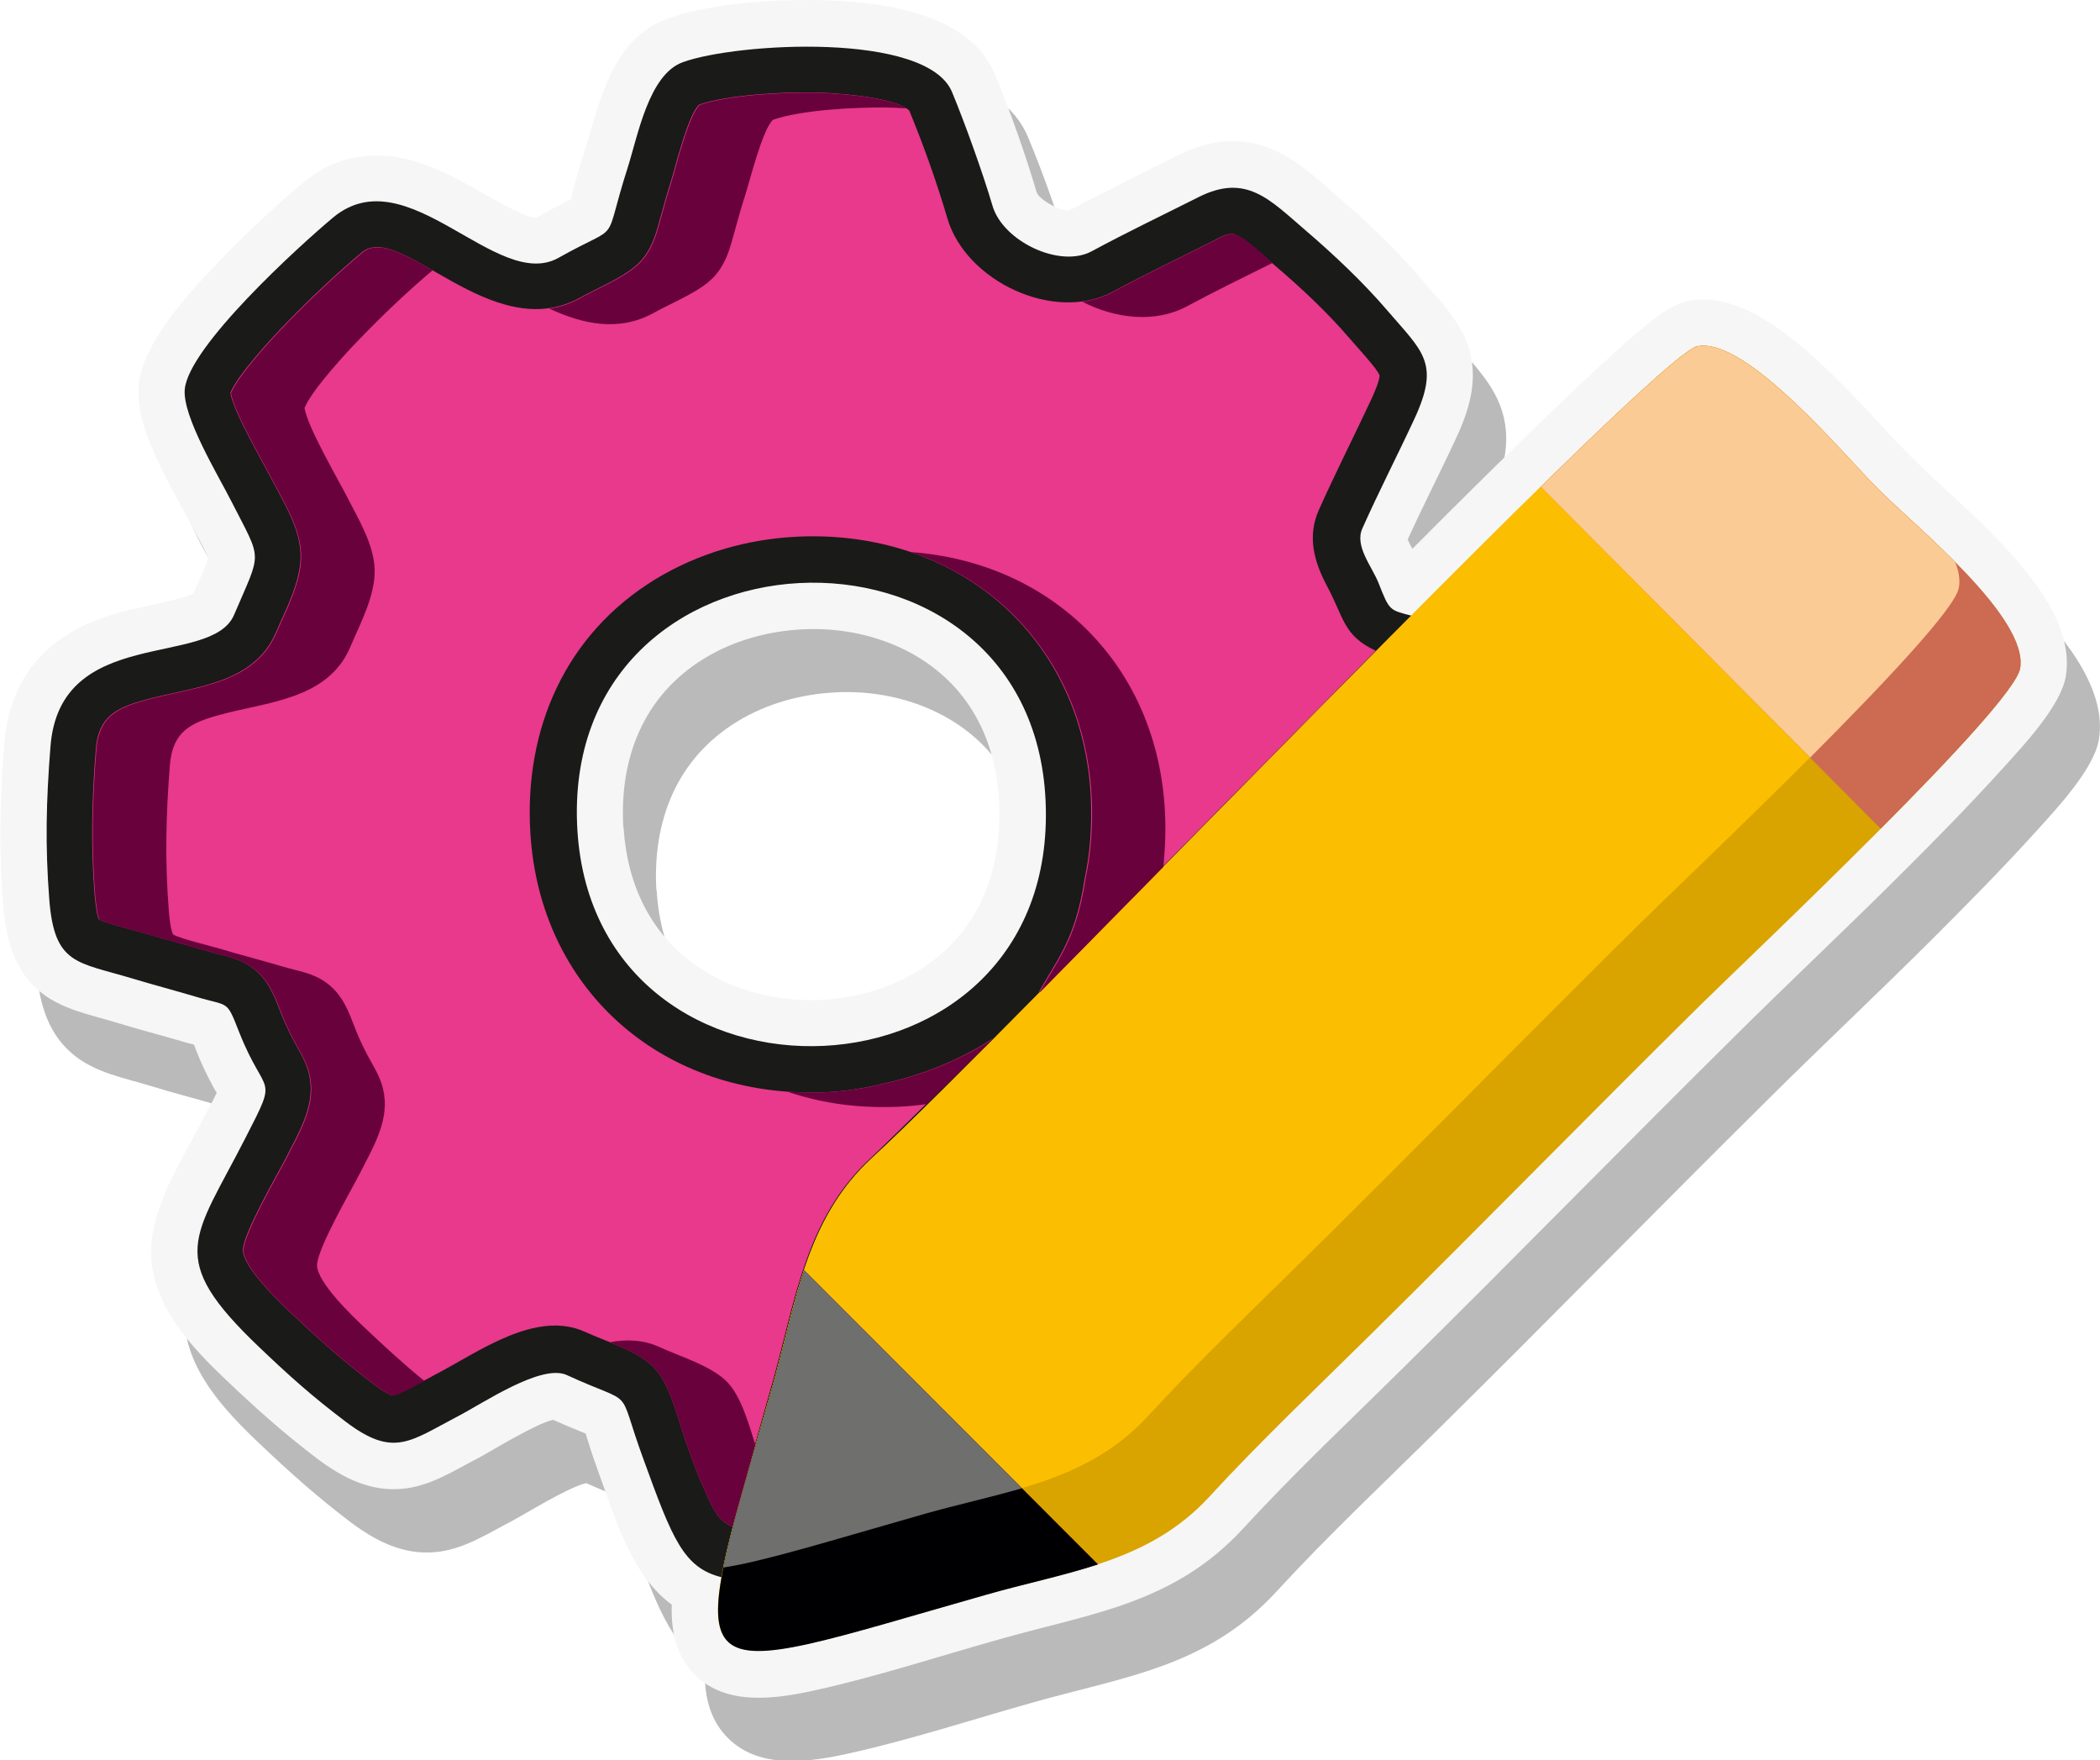 <?xml version="1.0" encoding="UTF-8"?><svg id="a" xmlns="http://www.w3.org/2000/svg" width="73.65" height="61.73" viewBox="0 0 73.65 61.73"><path d="M50.7,21.46c1.83-1.84,3.68-3.67,5.55-5.45.75-.71,1.5-1.42,2.29-2.09.52-.44,1.2-1.04,1.89-1.16,1.87-.33,3.86,1.49,5.09,2.69.93.9,1.76,1.88,2.67,2.79.88.88,1.84,1.69,2.72,2.58,1.24,1.25,3.02,3.21,2.7,5.12-.17,1.02-1.48,2.42-2.17,3.18-1.21,1.34-2.49,2.63-3.77,3.91-1.89,1.88-3.83,3.7-5.72,5.58-3.85,3.81-7.63,7.68-11.49,11.49-1.91,1.89-3.88,3.74-5.7,5.72-2.45,2.66-5.34,2.97-8.6,3.9-2.09.59-4.24,1.29-6.35,1.76-1.39.31-3.14.59-4.27-.52-.68-.67-.85-1.57-.82-2.47-1.39-1.02-1.93-2.88-2.53-4.53-.15-.41-.29-.82-.42-1.24-.02-.07-.05-.15-.07-.23-.07-.03-.14-.05-.2-.08-.32-.13-.63-.26-.94-.4-.63.14-2.1,1.06-2.61,1.33-.87.45-1.69,1-2.69,1.09-1.13.1-2.08-.39-2.95-1.04-1.14-.86-2.14-1.75-3.17-2.73-1.26-1.19-2.66-2.66-2.68-4.51-.02-1.61,1.13-3.33,1.85-4.74.11-.22.32-.58.45-.88-.05-.08-.1-.16-.14-.24-.22-.41-.42-.83-.59-1.27-.02-.06-.04-.12-.07-.18-.14-.03-.28-.07-.41-.11-.74-.22-1.5-.41-2.24-.64-.97-.3-2.01-.47-2.8-1.16-.9-.78-1.15-1.89-1.24-3.02-.15-1.91-.11-3.73.04-5.64.12-1.49.73-2.78,1.96-3.65.65-.46,1.39-.75,2.15-.96.42-.12,2.1-.43,2.51-.64.16-.34.43-.91.53-1.24-.12-.34-.47-.93-.62-1.21-.68-1.34-1.96-3.33-1.82-4.85.14-1.51,1.81-3.3,2.83-4.36.92-.95,1.93-1.91,2.95-2.76.67-.56,1.45-.89,2.33-.94,1.33-.08,2.55.52,3.68,1.15.34.19,1.78,1.06,2.16,1.02.34-.19.68-.37,1.02-.54.06-.03.12-.06.18-.09.02-.09.05-.19.07-.27.12-.45.25-.89.39-1.33.56-1.75.94-4.02,2.93-4.74,1.41-.51,3.62-.65,5.11-.64,2.1.02,5.46.34,6.39,2.6.55,1.33,1.06,2.77,1.47,4.15.11.28.89.69,1.16.62,1.25-.67,2.52-1.28,3.78-1.92.92-.46,1.9-.65,2.91-.36,1.07.31,1.82,1.04,2.63,1.74,1.07.91,2.12,1.91,3.03,2.98.64.75,1.36,1.45,1.65,2.42.33,1.1.01,2.15-.46,3.15-.55,1.19-1.15,2.35-1.69,3.54.04.1.1.21.17.32h0ZM23.03,31.22c.14,2.31,1.21,4.24,3.3,5.3,1.03.52,2.21.77,3.36.76,1.19-.01,2.39-.31,3.44-.89,2.25-1.25,3.19-3.51,3.07-6.02-.1-2.26-1.09-4.17-3.11-5.27-1.15-.62-2.49-.89-3.79-.82-1.2.06-2.41.39-3.44,1.02-2.13,1.3-2.98,3.49-2.84,5.92Z" fill="#1a1a18" fill-rule="evenodd" opacity=".3"/><path d="M49.54,19.24c1.83-1.84,3.68-3.67,5.55-5.45.75-.71,1.5-1.42,2.29-2.09.52-.44,1.2-1.04,1.89-1.16,1.87-.33,3.86,1.49,5.09,2.69.93.9,1.76,1.88,2.67,2.79.88.88,1.84,1.69,2.72,2.58,1.24,1.25,3.02,3.21,2.7,5.12-.17,1.02-1.48,2.42-2.17,3.18-1.21,1.34-2.49,2.64-3.77,3.91-1.89,1.88-3.83,3.7-5.72,5.58-3.85,3.81-7.63,7.68-11.49,11.49-1.91,1.89-3.88,3.74-5.7,5.72-2.45,2.66-5.34,2.97-8.6,3.9-2.09.59-4.24,1.29-6.35,1.76-1.39.31-3.15.59-4.27-.52-.68-.67-.85-1.57-.82-2.47-1.39-1.02-1.93-2.88-2.53-4.53-.15-.41-.29-.82-.42-1.24-.02-.07-.05-.15-.07-.23-.07-.03-.14-.05-.2-.08-.32-.13-.63-.26-.94-.4-.63.14-2.1,1.06-2.61,1.33-.87.45-1.69,1-2.69,1.09-1.13.1-2.08-.39-2.95-1.04-1.14-.86-2.14-1.75-3.17-2.73-1.26-1.19-2.66-2.66-2.68-4.51-.02-1.61,1.13-3.33,1.85-4.74.11-.22.32-.58.45-.87-.05-.08-.1-.16-.14-.24-.22-.41-.42-.83-.59-1.27-.02-.06-.04-.12-.07-.18-.14-.03-.28-.07-.41-.11-.74-.22-1.5-.41-2.24-.64-.97-.3-2.01-.47-2.8-1.15-.9-.78-1.15-1.89-1.24-3.02-.15-1.91-.11-3.73.04-5.64.12-1.49.73-2.78,1.96-3.65.65-.46,1.39-.75,2.15-.96.42-.12,2.1-.43,2.51-.64.16-.34.43-.91.53-1.24-.12-.34-.47-.93-.62-1.21-.68-1.34-1.96-3.33-1.82-4.85.14-1.51,1.81-3.3,2.83-4.36.92-.96,1.93-1.91,2.95-2.76.67-.56,1.45-.89,2.33-.94,1.33-.08,2.55.52,3.68,1.15.34.19,1.78,1.06,2.16,1.02.34-.19.68-.37,1.02-.54.06-.03.12-.06.18-.09.02-.09.05-.19.07-.27.12-.45.25-.89.39-1.33.56-1.75.94-4.02,2.93-4.74C24.81.13,27.01-.01,28.5,0c2.1.02,5.46.34,6.39,2.6.55,1.33,1.06,2.77,1.47,4.15.11.28.89.69,1.16.62,1.25-.67,2.52-1.28,3.78-1.92.92-.46,1.9-.65,2.91-.36,1.07.31,1.82,1.04,2.63,1.74,1.07.91,2.12,1.91,3.03,2.98.64.75,1.36,1.45,1.65,2.42.33,1.1.01,2.15-.46,3.15-.55,1.19-1.15,2.35-1.69,3.54.04.1.1.21.16.32h0ZM21.87,29.01c.14,2.31,1.21,4.24,3.3,5.3,1.03.52,2.21.77,3.36.76,1.19-.01,2.39-.31,3.44-.89,2.25-1.25,3.19-3.51,3.07-6.02-.1-2.26-1.09-4.17-3.11-5.27-1.15-.62-2.49-.89-3.79-.82-1.2.06-2.41.39-3.44,1.02-2.13,1.3-2.98,3.49-2.84,5.92Z" fill="#f6f6f6" fill-rule="evenodd"/><path d="M49.5,21.59c-.77-.2-.77-.17-1.15-1.14-.24-.6-.85-1.3-.57-1.92.57-1.28,1.23-2.56,1.82-3.83.92-1.98.3-2.36-.96-3.83-.84-.98-1.87-1.95-2.85-2.79-1.26-1.08-2.08-2.01-3.75-1.17-1.25.63-2.51,1.23-3.75,1.9-1.13.61-3.12-.36-3.48-1.59-.33-1.12-.97-2.91-1.42-3.99-.88-2.13-7.57-1.73-9.44-1.05-1.2.43-1.58,2.59-1.94,3.71-.91,2.85-.13,1.86-2.42,3.15-2.17,1.22-5.31-3.58-7.91-1.41-1.23,1.03-5.06,4.52-5.2,6.02-.09.95,1.18,3.03,1.65,3.96,1.08,2.12,1.05,1.67.08,3.95-.8,1.88-6.11.34-6.44,4.62-.15,1.91-.19,3.46-.04,5.38.18,2.28.98,2.17,2.9,2.75.73.22,1.49.42,2.23.64,1.19.36,1.07.08,1.53,1.25.93,2.35,1.4,1.4.21,3.72-1.8,3.53-2.82,4.17.5,7.33,1.07,1.02,1.84,1.71,3.03,2.61,1.68,1.27,2.25.68,3.92-.19.89-.46,2.94-1.86,3.83-1.45,2.5,1.15,1.7.26,2.69,2.96,1.01,2.78,1.4,3.8,2.74,4.13h0c.26-1.46.91-3.63,1.79-6.69.84-2.95,1.16-5.87,3.51-8.01,2.71-2.48,11.65-11.72,18.9-19h0ZM59.55,12.13s-.05.01-.08.03c.03-.01.06-.02.08-.03h0ZM59.46,12.17s-.07.03-.1.06c.04-.02.07-.04.1-.06h0ZM59.34,12.23s-.09.05-.14.09c.05-.03.09-.06.14-.09h0ZM59.19,12.33s-.1.07-.15.11c.06-.04.11-.08.15-.11h0ZM59.01,12.46c-.06.04-.12.09-.19.15.07-.05.13-.1.19-.15h0ZM58.81,12.62c-.07.05-.13.11-.21.17.07-.06.14-.12.21-.17h0ZM58.58,12.81c-.07.06-.14.12-.22.19.08-.07.15-.13.22-.19h0ZM58.33,13.03c-.08.07-.17.14-.25.22.09-.08.17-.15.25-.22h0ZM58.04,13.27c-.09.08-.18.16-.28.25.1-.09.19-.17.28-.25h0ZM57.75,13.54c-.1.09-.2.18-.3.28l.3-.28h0ZM20.25,29.11c-.66-11.03,15.93-11.73,16.42-1.03.5,11.02-15.78,11.56-16.42,1.03Z" fill="#1a1a18" fill-rule="evenodd"/><path d="M25.69,53.55c-.57-.29-.65-.55-1.2-1.8-.19-.5-.35-.95-.42-1.15-.29-.8-.55-2.03-1.13-2.64-.55-.58-1.67-.91-2.41-1.25-1.74-.8-3.77.72-5.26,1.49-.19.1-1.31.73-1.49.73-.15,0-.59-.32-.7-.41-1.04-.78-1.95-1.6-2.89-2.49-.39-.37-1.66-1.58-1.67-2.19,0-.58,1.21-2.66,1.5-3.22.43-.85,1.01-1.79.85-2.78-.07-.46-.26-.79-.48-1.18-.2-.36-.37-.71-.52-1.09-.24-.62-.44-1.19-1-1.62-.49-.37-1.01-.42-1.57-.59-.74-.22-1.48-.41-2.22-.63-.27-.08-1.35-.35-1.61-.49-.09-.18-.13-.67-.15-.84-.14-1.74-.1-3.38.04-5.12.09-1.15.71-1.46,1.74-1.74,1.66-.46,3.8-.53,4.58-2.37.36-.84.89-1.81.86-2.75-.03-.91-.58-1.78-.99-2.57-.33-.64-1.35-2.38-1.47-3.07.23-.61,1.5-1.98,1.92-2.41.84-.87,1.76-1.74,2.69-2.52,1.34-1.12,4.56,3.32,7.67,1.58.66-.37,1.67-.76,2.15-1.32.32-.38.46-.79.59-1.26.14-.5.27-.99.43-1.49.15-.48.6-2.34.99-2.69,1.01-.35,2.89-.44,3.93-.43.65,0,2.93.14,3.44.64.5,1.21.97,2.53,1.34,3.79.65,2.19,3.74,3.66,5.8,2.56,1.22-.66,2.47-1.25,3.71-1.88.13-.07.39-.19.54-.14.35.1,1.14.85,1.42,1.09.94.8,1.87,1.67,2.67,2.61.16.19.95,1.04,1.01,1.25.02.17-.22.7-.29.85-.6,1.29-1.25,2.56-1.83,3.86-.42.93-.18,1.82.28,2.68.6,1.12.57,1.74,1.71,2.27l-8.06,8.17-3.77,3.83c.57-1.06,1.29-1.82,1.61-3.95.2-.92.27-1.88.23-2.86-.26-5.71-4.72-9.45-10.29-9.19-1.75.08-3.48.58-4.98,1.49-3.16,1.93-4.61,5.25-4.39,8.89.33,5.49,4.56,9.17,9.95,9.11.8,0,1.61-.11,2.39-.3,1.66-.35,3.09-1.05,3.9-1.61.52-.52-3.9,3.84-4.27,4.18-2.35,2.15-2.67,5.06-3.51,8.01-.48,1.68-1.39,4.96-1.39,4.95Z" fill="#e8398c" fill-rule="evenodd"/><path d="M59.55,12.13c-1.52.27-24.32,24.22-28.95,28.46-2.35,2.15-2.67,5.06-3.51,8.01-3.15,11.06-3.48,10.43,7.47,7.32,2.93-.83,5.72-1.12,7.85-3.43,1.79-1.95,3.86-3.91,5.75-5.78,3.85-3.8,7.64-7.68,11.49-11.48,1.67-1.65,10.96-10.4,11.2-11.79.3-1.78-3.67-4.98-4.97-6.28-1.22-1.22-4.62-5.33-6.33-5.02Z" fill="#d9a300" fill-rule="evenodd"/><path d="M59.55,12.13c-1.52.27-24.32,24.22-28.95,28.46-2.35,2.15-2.67,5.06-3.51,8.01-.81,2.84-1.43,4.91-1.73,6.37,1.48-.24,3.76-.95,7.05-1.88,2.93-.83,5.72-1.12,7.85-3.43,1.79-1.95,3.86-3.91,5.75-5.78,3.85-3.8,7.64-7.68,11.49-11.48,1.67-1.65,10.96-10.4,11.2-11.79.05-.27,0-.57-.13-.9-1.02-1.03-2.12-1.97-2.69-2.55-1.22-1.22-4.62-5.33-6.33-5.02Z" fill="#fcbe00" fill-rule="evenodd"/><path d="M65.96,29.06l-11.92-11.99c2.94-2.88,5.08-4.86,5.51-4.93,1.71-.3,5.11,3.81,6.33,5.02,1.3,1.3,5.28,4.5,4.97,6.28-.12.68-2.39,3.11-4.89,5.62Z" fill="#cc6a52" fill-rule="evenodd"/><path d="M63.48,26.56l-9.44-9.49c2.94-2.88,5.08-4.86,5.51-4.93,1.71-.3,5.11,3.81,6.33,5.02.57.58,1.67,1.52,2.69,2.55.13.32.18.63.13.9-.12.71-2.6,3.33-5.22,5.96Z" fill="#fbcb95" fill-rule="evenodd"/><polygon points="29.84 53.22 30.69 50.23 32.8 52.35 29.84 53.22" fill="#020202" fill-rule="evenodd"/><path d="M28.2,44.54l10.31,10.32c-1.25.41-2.58.68-3.94,1.07-10.95,3.11-10.63,3.74-7.47-7.32.4-1.39.68-2.77,1.11-4.07Z" fill="#000003" fill-rule="evenodd"/><path d="M28.2,44.54l7.64,7.65c-1.1.32-2.25.57-3.42.9-3.3.94-5.57,1.65-7.05,1.88.29-1.46.92-3.52,1.73-6.37.4-1.39.68-2.77,1.11-4.07Z" fill="#6f6f6e" fill-rule="evenodd"/><path d="M25.69,53.55c-.57-.29-.65-.55-1.2-1.8-.19-.5-.35-.95-.42-1.15-.29-.8-.55-2.03-1.13-2.64-.36-.38-.97-.65-1.55-.89.58-.11,1.17-.09,1.72.16.74.34,1.86.67,2.41,1.25.47.5.73,1.42.97,2.18-.41,1.46-.81,2.9-.81,2.89h0ZM14.88,48.43c-.4.22-.96.51-1.08.51-.15,0-.59-.32-.7-.41-1.04-.78-1.95-1.6-2.89-2.49-.39-.37-1.66-1.58-1.67-2.19,0-.58,1.21-2.66,1.5-3.22.43-.85,1.01-1.79.85-2.78-.07-.46-.26-.79-.48-1.18-.2-.36-.37-.71-.52-1.09-.24-.62-.44-1.19-1-1.62-.49-.37-1.01-.42-1.57-.59-.74-.22-1.48-.41-2.22-.63-.27-.08-1.35-.35-1.61-.49-.09-.18-.13-.67-.15-.84-.14-1.74-.1-3.38.04-5.12.09-1.15.71-1.46,1.74-1.74,1.66-.46,3.8-.53,4.58-2.37.36-.84.89-1.81.86-2.75-.03-.91-.58-1.78-.99-2.57-.33-.64-1.35-2.38-1.47-3.07.23-.61,1.5-1.98,1.92-2.41.84-.87,1.76-1.74,2.69-2.52.55-.46,1.41.02,2.46.62-.89.75-1.77,1.59-2.57,2.42-.42.43-1.68,1.79-1.92,2.41.12.69,1.14,2.43,1.47,3.07.4.79.95,1.67.99,2.57.03.93-.5,1.9-.86,2.75-.79,1.84-2.92,1.91-4.58,2.37-1.03.28-1.64.59-1.74,1.74-.14,1.74-.18,3.38-.04,5.12.01.17.06.66.15.84.26.15,1.34.41,1.61.49.73.22,1.48.41,2.22.63.56.17,1.08.22,1.57.59.56.42.76,1,1,1.62.15.38.32.73.52,1.09.22.39.41.72.48,1.18.16.99-.42,1.93-.85,2.78-.29.57-1.5,2.64-1.5,3.22,0,.61,1.28,1.82,1.67,2.19.7.66,1.37,1.28,2.1,1.87h0ZM19.27,10.82c.37-.05.74-.17,1.11-.38.66-.37,1.67-.76,2.15-1.32.32-.38.46-.79.59-1.26.14-.5.27-.99.43-1.49.15-.48.6-2.34.99-2.69,1.01-.35,2.89-.44,3.93-.43.61,0,2.66.12,3.32.55-.32-.02-.58-.03-.75-.03-1.04-.01-2.92.08-3.93.43-.38.35-.83,2.22-.99,2.69-.16.5-.29.99-.43,1.49-.13.47-.27.88-.59,1.26-.48.57-1.49.95-2.15,1.32-1.25.7-2.53.4-3.69-.14h0ZM37.94,10.58c.39-.05.76-.16,1.11-.35,1.22-.66,2.47-1.25,3.71-1.88.13-.07.39-.19.54-.14.32.09.99.71,1.33,1.01-1.01.5-2.01.99-3,1.52-1.11.6-2.52.44-3.69-.17h0ZM40.8,30.4l-.58.59-3.77,3.83c.57-1.06,1.29-1.82,1.61-3.95.2-.92.27-1.88.23-2.86-.2-4.27-2.74-7.43-6.34-8.65,4.91.36,8.67,3.94,8.91,9.17.03.64,0,1.27-.06,1.88h0ZM27.59,38.28c.32.02.65.03.98.03.8,0,1.61-.11,2.39-.3,1.66-.35,3.09-1.05,3.9-1.61.31-.31-1.08,1.06-2.36,2.32-.45.06-.9.1-1.36.1-1.26.02-2.46-.17-3.56-.55Z" fill="#69013c" fill-rule="evenodd"/></svg>